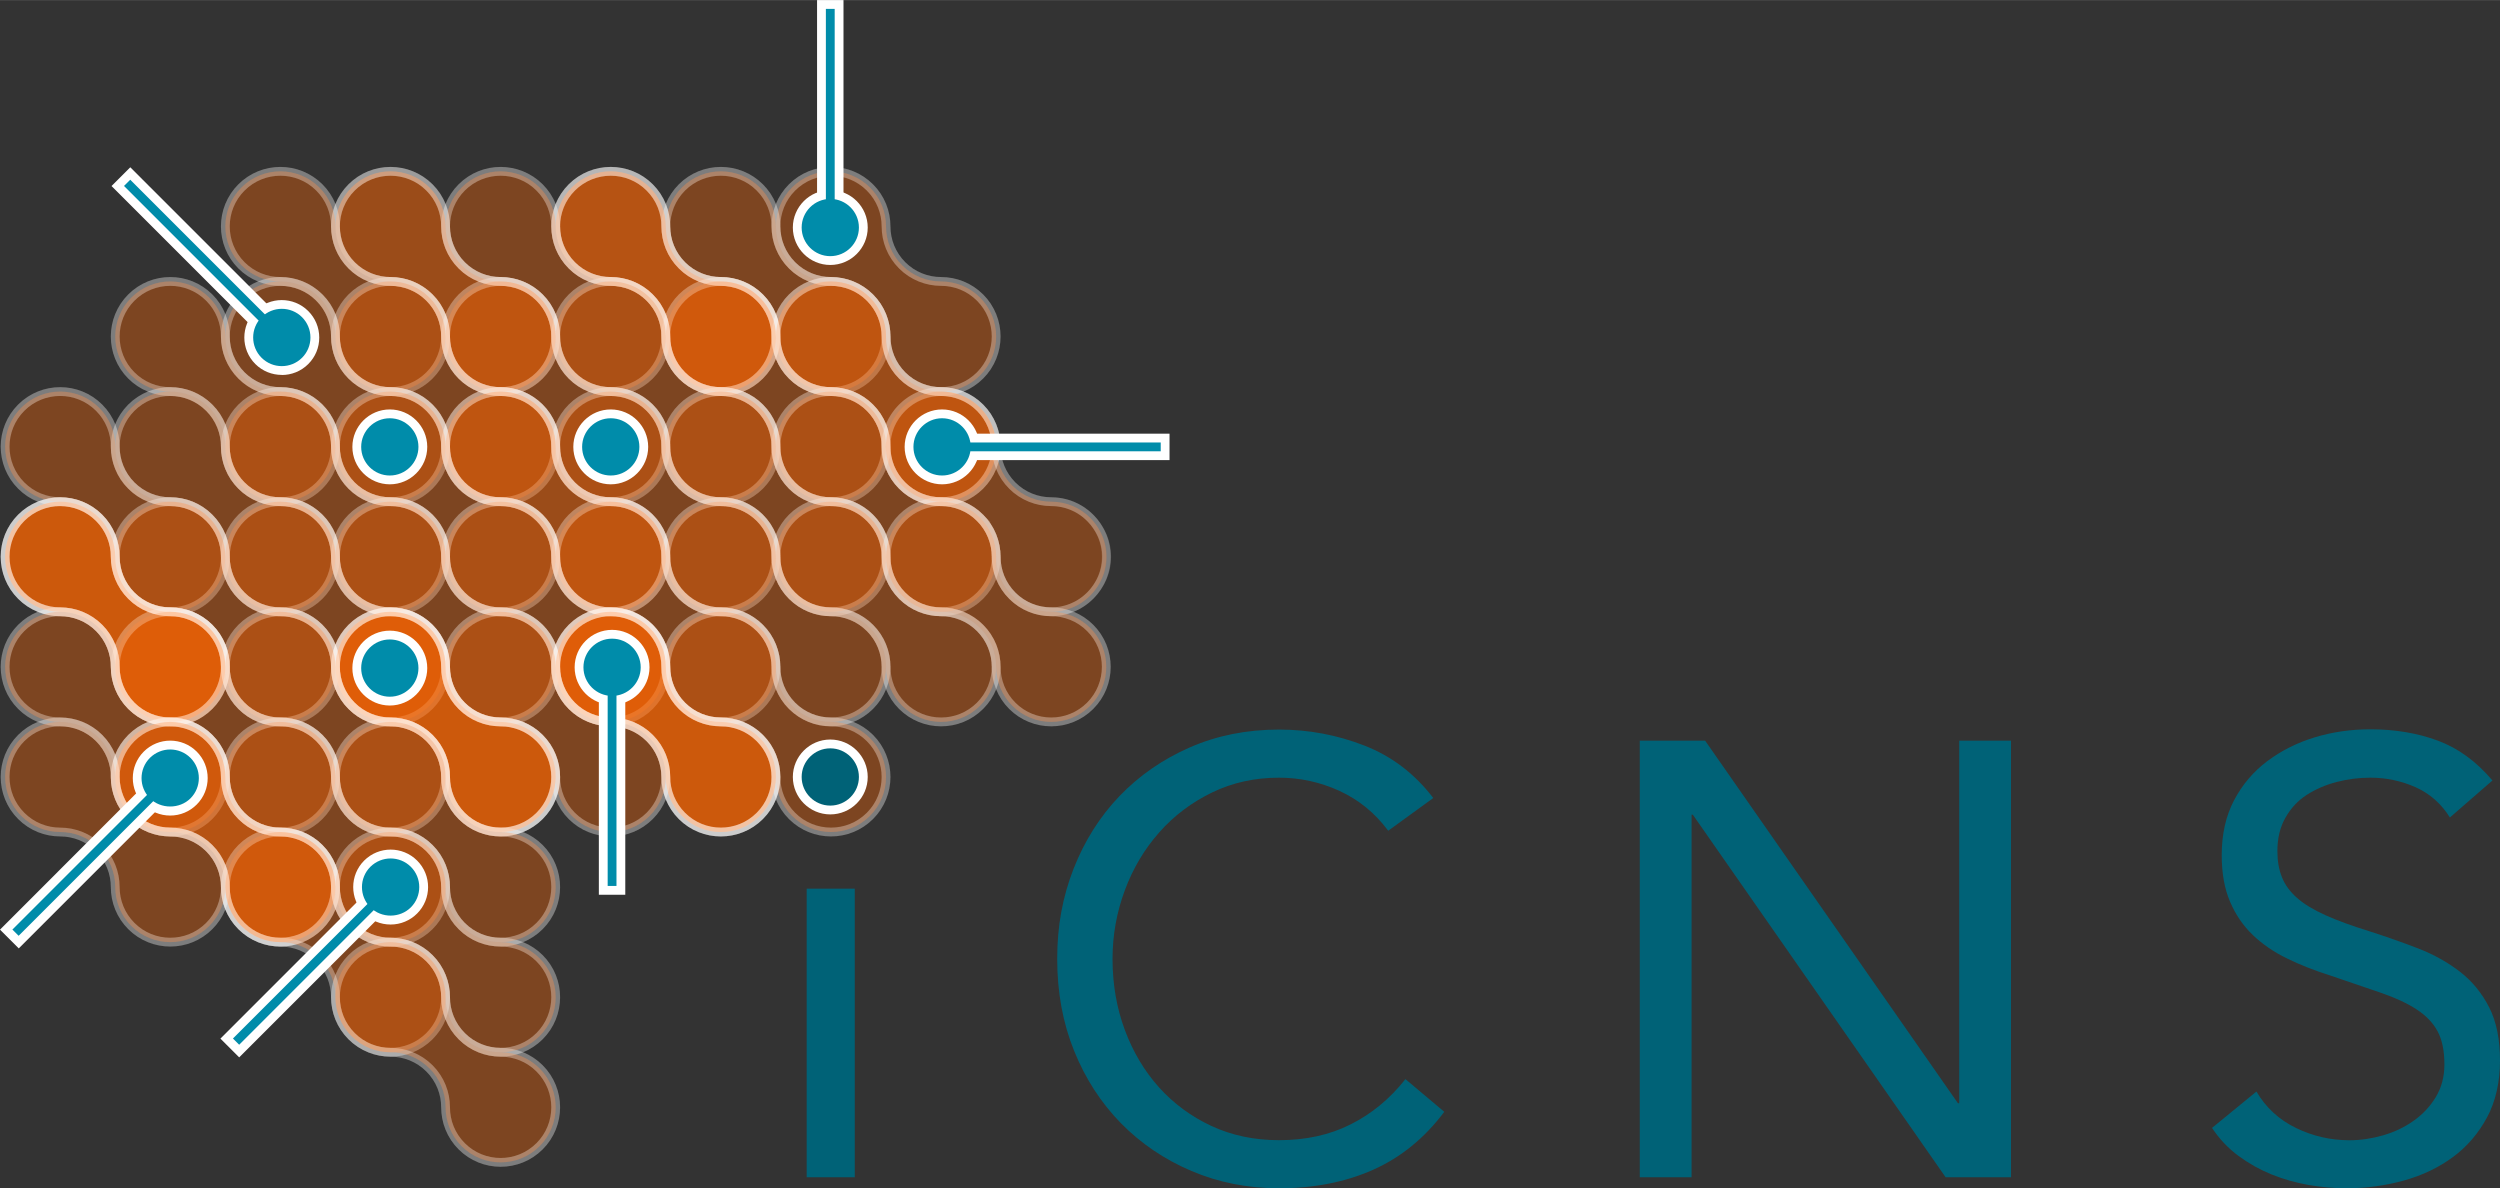<?xml version="1.0" encoding="UTF-8"?><svg xmlns="http://www.w3.org/2000/svg" width="100.11mm" height="47.59mm" viewBox="0 0 283.79 134.89"><rect x="0" y="0" width="283.79" height="134.89" fill="#333333" stroke="none"/><defs><style>.cls-1{opacity:.4;}.cls-1,.cls-2,.cls-3,.cls-4{fill:#f60;stroke:#fff;stroke-miterlimit:10;}.cls-5{fill:#006277;}.cls-2{opacity:.2;}.cls-6{fill:#008caa;}.cls-7{fill:#fff;}.cls-3{opacity:.3;}.cls-4{opacity:.5;}</style></defs><g id="brain"><path class="cls-2" d="M98.75,33.77c-1.22-1.22-2.82-1.83-4.42-1.83s-3.2-.61-4.42-1.83c-2.44-2.44-2.44-6.4,0-8.84s6.4-2.44,8.84,0c1.22,1.22,1.83,2.82,1.83,4.42s.61,3.2,1.83,4.42,2.82,1.83,4.42,1.83,3.2.61,4.42,1.83c2.44,2.44,2.44,6.4,0,8.84-2.44,2.44-6.4,2.44-8.84,0-1.22-1.22-1.83-2.82-1.83-4.42s-.61-3.2-1.83-4.42Z"/><path class="cls-2" d="M86.25,33.77c-1.22-1.22-2.82-1.83-4.42-1.83s-3.2-.61-4.42-1.83c-2.44-2.44-2.44-6.4,0-8.84s6.4-2.44,8.84,0c1.22,1.22,1.83,2.82,1.83,4.42s.61,3.2,1.83,4.42,2.82,1.83,4.42,1.83,3.2.61,4.42,1.83c2.44,2.44,2.44,6.4,0,8.84-2.44,2.44-6.4,2.44-8.84,0-1.22-1.22-1.83-2.82-1.83-4.42s-.61-3.2-1.83-4.42Z"/><path class="cls-1" d="M73.75,33.77c-1.22-1.22-2.82-1.83-4.42-1.83s-3.2-.61-4.42-1.83c-2.44-2.44-2.44-6.4,0-8.84s6.4-2.44,8.84,0c1.22,1.22,1.83,2.82,1.83,4.42s.61,3.2,1.83,4.42,2.82,1.83,4.42,1.83,3.2.61,4.42,1.83c2.44,2.44,2.44,6.4,0,8.84-2.44,2.44-6.4,2.44-8.84,0-1.22-1.22-1.83-2.82-1.83-4.42s-.61-3.2-1.83-4.42Z"/><path class="cls-2" d="M61.25,33.77c-1.22-1.22-2.82-1.83-4.42-1.83s-3.2-.61-4.42-1.83c-2.44-2.44-2.44-6.4,0-8.84s6.4-2.44,8.84,0c1.22,1.22,1.83,2.82,1.83,4.42s.61,3.2,1.83,4.42,2.82,1.83,4.42,1.83,3.2.61,4.42,1.83c2.44,2.44,2.44,6.4,0,8.84-2.44,2.44-6.4,2.44-8.84,0-1.22-1.22-1.83-2.82-1.83-4.42s-.61-3.2-1.83-4.42Z"/><path class="cls-3" d="M48.75,33.77c-1.22-1.22-2.82-1.83-4.42-1.83s-3.2-.61-4.42-1.83c-2.44-2.44-2.44-6.4,0-8.84s6.4-2.44,8.84,0c1.22,1.22,1.83,2.82,1.83,4.42s.61,3.2,1.83,4.42,2.82,1.83,4.42,1.83,3.2.61,4.42,1.83c2.44,2.44,2.44,6.4,0,8.84-2.44,2.44-6.4,2.44-8.84,0-1.22-1.22-1.83-2.82-1.83-4.42s-.61-3.2-1.83-4.42Z"/><path class="cls-2" d="M36.25,33.77c-1.22-1.22-2.82-1.83-4.42-1.83s-3.2-.61-4.42-1.83c-2.44-2.44-2.44-6.4,0-8.84s6.4-2.44,8.84,0c1.22,1.22,1.83,2.82,1.83,4.42s.61,3.2,1.83,4.42,2.82,1.83,4.42,1.83,3.2.61,4.42,1.83c2.44,2.44,2.44,6.4,0,8.84-2.44,2.44-6.4,2.44-8.84,0-1.22-1.22-1.83-2.82-1.83-4.42s-.61-3.2-1.83-4.42Z"/><path class="cls-3" d="M98.75,46.27c-1.22-1.22-2.82-1.83-4.42-1.83s-3.2-.61-4.42-1.83c-2.44-2.44-2.44-6.4,0-8.84s6.4-2.44,8.84,0c1.22,1.22,1.83,2.82,1.83,4.42s.61,3.2,1.83,4.42,2.82,1.83,4.42,1.83,3.2.61,4.42,1.83c2.44,2.44,2.44,6.4,0,8.84-2.44,2.44-6.4,2.44-8.84,0-1.22-1.22-1.83-2.82-1.83-4.42s-.61-3.2-1.83-4.42Z"/><path class="cls-2" d="M86.25,46.27c-1.22-1.22-2.82-1.83-4.42-1.83s-3.2-.61-4.42-1.83c-2.44-2.44-2.44-6.4,0-8.84s6.4-2.44,8.84,0c1.22,1.22,1.83,2.82,1.83,4.42s.61,3.2,1.83,4.42,2.82,1.83,4.42,1.83,3.2.61,4.42,1.83c2.44,2.44,2.44,6.4,0,8.84-2.44,2.44-6.4,2.44-8.84,0-1.22-1.22-1.83-2.82-1.83-4.42s-.61-3.2-1.83-4.42Z"/><path class="cls-2" d="M73.75,46.27c-1.22-1.22-2.82-1.83-4.42-1.83s-3.2-.61-4.42-1.83c-2.44-2.44-2.44-6.4,0-8.84s6.4-2.44,8.84,0c1.22,1.22,1.83,2.82,1.83,4.42s.61,3.2,1.83,4.42,2.82,1.83,4.42,1.83,3.2.61,4.42,1.83c2.44,2.44,2.44,6.4,0,8.84-2.44,2.44-6.4,2.44-8.84,0-1.22-1.22-1.83-2.82-1.83-4.42s-.61-3.2-1.83-4.42Z"/><path class="cls-2" d="M61.25,46.27c-1.22-1.22-2.82-1.83-4.42-1.83s-3.2-.61-4.42-1.83c-2.44-2.44-2.44-6.4,0-8.84s6.4-2.44,8.84,0c1.22,1.22,1.83,2.82,1.83,4.42s.61,3.2,1.83,4.42,2.82,1.83,4.42,1.83,3.2.61,4.42,1.83c2.44,2.44,2.44,6.4,0,8.84-2.44,2.44-6.4,2.44-8.84,0-1.22-1.22-1.83-2.82-1.83-4.42s-.61-3.2-1.83-4.42Z"/><path class="cls-2" d="M48.75,46.27c-1.22-1.22-2.82-1.83-4.42-1.83s-3.2-.61-4.42-1.83c-2.44-2.44-2.44-6.4,0-8.84s6.4-2.44,8.84,0c1.22,1.22,1.83,2.82,1.83,4.42s.61,3.2,1.83,4.42,2.82,1.83,4.42,1.83,3.2.61,4.42,1.83c2.44,2.44,2.44,6.4,0,8.84-2.44,2.44-6.4,2.44-8.84,0-1.22-1.22-1.83-2.82-1.83-4.42s-.61-3.2-1.83-4.42Z"/><path class="cls-2" d="M36.25,46.27c-1.22-1.22-2.82-1.83-4.42-1.83s-3.2-.61-4.42-1.83c-2.44-2.44-2.44-6.4,0-8.84s6.4-2.44,8.84,0c1.22,1.22,1.83,2.82,1.83,4.42s.61,3.2,1.83,4.42,2.82,1.83,4.42,1.83,3.2.61,4.42,1.83c2.44,2.44,2.44,6.4,0,8.84-2.44,2.44-6.4,2.44-8.84,0-1.22-1.22-1.83-2.82-1.83-4.42s-.61-3.2-1.83-4.42Z"/><path class="cls-2" d="M23.75,46.27c-1.22-1.22-2.82-1.83-4.42-1.83s-3.2-.61-4.42-1.83c-2.44-2.44-2.44-6.4,0-8.84s6.4-2.44,8.84,0c1.22,1.22,1.83,2.82,1.83,4.42s.61,3.2,1.83,4.42,2.82,1.83,4.42,1.83,3.2.61,4.42,1.83c2.44,2.44,2.44,6.4,0,8.84-2.44,2.44-6.4,2.44-8.84,0-1.22-1.22-1.83-2.82-1.83-4.42s-.61-3.2-1.83-4.42Z"/><path class="cls-2" d="M98.75,58.77c-1.22-1.22-2.82-1.83-4.42-1.83s-3.2-.61-4.42-1.83c-2.44-2.44-2.44-6.4,0-8.84s6.4-2.44,8.84,0c1.22,1.22,1.83,2.82,1.83,4.42s.61,3.2,1.83,4.42,2.82,1.83,4.42,1.83,3.2.61,4.42,1.83c2.44,2.44,2.44,6.4,0,8.84-2.44,2.44-6.4,2.44-8.84,0-1.22-1.22-1.83-2.82-1.83-4.42s-.61-3.2-1.83-4.42Z"/><path class="cls-2" d="M111.25,58.77c-1.22-1.22-2.82-1.83-4.42-1.83s-3.2-.61-4.42-1.83c-2.44-2.44-2.44-6.4,0-8.84s6.4-2.44,8.84,0c1.22,1.22,1.83,2.82,1.83,4.42s.61,3.2,1.83,4.42,2.82,1.83,4.42,1.83,3.2.61,4.42,1.83c2.44,2.44,2.44,6.4,0,8.84-2.44,2.44-6.4,2.44-8.84,0-1.22-1.22-1.83-2.82-1.83-4.42s-.61-3.2-1.83-4.42Z"/><path class="cls-2" d="M86.25,58.77c-1.22-1.22-2.82-1.83-4.42-1.83s-3.2-.61-4.42-1.83c-2.44-2.44-2.44-6.4,0-8.84s6.4-2.44,8.84,0c1.22,1.22,1.83,2.82,1.83,4.42s.61,3.2,1.83,4.42,2.82,1.83,4.42,1.83,3.2.61,4.42,1.83c2.44,2.44,2.44,6.4,0,8.84-2.44,2.44-6.4,2.44-8.84,0-1.22-1.22-1.83-2.82-1.83-4.42s-.61-3.2-1.83-4.42Z"/><path class="cls-2" d="M73.75,58.77c-1.22-1.22-2.82-1.83-4.42-1.83s-3.2-.61-4.42-1.83c-2.44-2.44-2.44-6.4,0-8.84s6.4-2.44,8.84,0c1.22,1.22,1.83,2.82,1.83,4.42s.61,3.2,1.83,4.42,2.82,1.83,4.42,1.83,3.2.61,4.42,1.83c2.44,2.44,2.44,6.4,0,8.84-2.44,2.44-6.4,2.44-8.84,0-1.22-1.22-1.83-2.82-1.83-4.42s-.61-3.2-1.83-4.42Z"/><path class="cls-3" d="M61.25,58.77c-1.22-1.22-2.82-1.83-4.42-1.83s-3.2-.61-4.42-1.83c-2.44-2.44-2.44-6.4,0-8.84s6.4-2.44,8.84,0c1.22,1.22,1.83,2.82,1.83,4.42s.61,3.2,1.83,4.42,2.82,1.83,4.42,1.83,3.2.61,4.42,1.83c2.44,2.44,2.44,6.4,0,8.84-2.44,2.44-6.4,2.44-8.84,0-1.22-1.22-1.83-2.82-1.83-4.42s-.61-3.2-1.83-4.42Z"/><path class="cls-2" d="M48.75,58.77c-1.22-1.22-2.82-1.83-4.42-1.83s-3.2-.61-4.42-1.83c-2.44-2.44-2.44-6.4,0-8.84s6.4-2.44,8.84,0c1.22,1.22,1.83,2.82,1.83,4.42s.61,3.2,1.83,4.42,2.82,1.83,4.42,1.83,3.2.61,4.42,1.83c2.44,2.44,2.44,6.4,0,8.84-2.44,2.44-6.4,2.44-8.84,0-1.22-1.22-1.83-2.82-1.83-4.42s-.61-3.2-1.83-4.42Z"/><path class="cls-2" d="M36.25,58.77c-1.22-1.22-2.82-1.83-4.42-1.83s-3.2-.61-4.42-1.83c-2.44-2.44-2.44-6.4,0-8.84s6.4-2.44,8.84,0c1.22,1.22,1.83,2.82,1.83,4.42s.61,3.2,1.83,4.42,2.82,1.83,4.42,1.83,3.2.61,4.42,1.83c2.44,2.44,2.44,6.4,0,8.84-2.44,2.44-6.4,2.44-8.84,0-1.22-1.22-1.83-2.82-1.83-4.42s-.61-3.2-1.83-4.42Z"/><path class="cls-2" d="M23.75,58.77c-1.22-1.22-2.82-1.83-4.42-1.83s-3.2-.61-4.42-1.83c-2.44-2.44-2.44-6.4,0-8.84s6.4-2.44,8.84,0c1.22,1.22,1.83,2.82,1.83,4.42s.61,3.2,1.83,4.42,2.82,1.83,4.42,1.83,3.2.61,4.42,1.83c2.44,2.44,2.44,6.4,0,8.84-2.44,2.44-6.4,2.44-8.84,0-1.22-1.22-1.83-2.82-1.83-4.42s-.61-3.2-1.83-4.42Z"/><path class="cls-2" d="M11.25,58.77c-1.22-1.22-2.82-1.83-4.42-1.83s-3.2-.61-4.42-1.83C-.03,52.67-.03,48.71,2.41,46.27s6.4-2.44,8.84,0c1.22,1.22,1.83,2.82,1.83,4.42s.61,3.2,1.83,4.42,2.82,1.83,4.42,1.83,3.2.61,4.42,1.83c2.44,2.44,2.44,6.4,0,8.84-2.44,2.44-6.4,2.44-8.84,0-1.22-1.22-1.83-2.82-1.83-4.42s-.61-3.2-1.83-4.42Z"/><path class="cls-2" d="M98.75,71.27c-1.22-1.22-2.82-1.83-4.42-1.83s-3.2-.61-4.42-1.83c-2.44-2.44-2.44-6.4,0-8.84s6.4-2.44,8.84,0c1.22,1.22,1.83,2.82,1.83,4.42s.61,3.2,1.83,4.42,2.82,1.83,4.42,1.83,3.2.61,4.42,1.83c2.44,2.44,2.44,6.4,0,8.84-2.44,2.44-6.4,2.44-8.84,0-1.22-1.22-1.83-2.82-1.83-4.42s-.61-3.2-1.83-4.42Z"/><path class="cls-2" d="M111.25,71.27c-1.22-1.22-2.82-1.83-4.42-1.83s-3.2-.61-4.42-1.83c-2.44-2.44-2.44-6.4,0-8.84,2.44-2.44,6.4-2.44,8.84,0,1.22,1.22,1.83,2.82,1.83,4.42s.61,3.2,1.83,4.42,2.82,1.83,4.42,1.83,3.2.61,4.42,1.83c2.44,2.44,2.44,6.4,0,8.84-2.44,2.44-6.4,2.44-8.84,0-1.22-1.22-1.83-2.82-1.83-4.42s-.61-3.2-1.83-4.42Z"/><path class="cls-2" d="M86.25,71.27c-1.22-1.22-2.82-1.83-4.42-1.83s-3.2-.61-4.42-1.83c-2.44-2.44-2.44-6.4,0-8.84s6.4-2.44,8.84,0c1.22,1.22,1.83,2.82,1.83,4.42s.61,3.2,1.83,4.42,2.82,1.83,4.42,1.83,3.2.61,4.42,1.83c2.44,2.44,2.44,6.4,0,8.84s-6.4,2.44-8.84,0c-1.22-1.22-1.83-2.82-1.83-4.42s-.61-3.2-1.83-4.42Z"/><path class="cls-2" d="M73.75,71.27c-1.22-1.22-2.82-1.83-4.42-1.83s-3.2-.61-4.42-1.83c-2.44-2.44-2.44-6.4,0-8.84s6.4-2.44,8.84,0c1.22,1.22,1.83,2.82,1.83,4.42s.61,3.2,1.83,4.42,2.82,1.83,4.42,1.83,3.2.61,4.42,1.83c2.44,2.44,2.44,6.4,0,8.84-2.44,2.44-6.4,2.44-8.84,0-1.22-1.22-1.83-2.82-1.83-4.42s-.61-3.2-1.83-4.42Z"/><path class="cls-2" d="M61.25,71.27c-1.22-1.22-2.82-1.83-4.42-1.83s-3.2-.61-4.42-1.83c-2.44-2.44-2.44-6.4,0-8.84s6.4-2.44,8.84,0c1.22,1.22,1.83,2.82,1.83,4.42s.61,3.2,1.83,4.42,2.82,1.83,4.42,1.83,3.2.61,4.42,1.83c2.44,2.44,2.44,6.4,0,8.84-2.44,2.44-6.4,2.44-8.84,0-1.22-1.22-1.83-2.82-1.83-4.42s-.61-3.2-1.83-4.42Z"/><path class="cls-2" d="M48.75,71.27c-1.22-1.22-2.82-1.83-4.42-1.83s-3.2-.61-4.42-1.83c-2.44-2.44-2.44-6.4,0-8.84s6.4-2.44,8.84,0c1.22,1.22,1.83,2.82,1.83,4.42s.61,3.2,1.83,4.42,2.82,1.83,4.42,1.83,3.2.61,4.42,1.83c2.44,2.44,2.44,6.4,0,8.84-2.44,2.44-6.4,2.44-8.84,0-1.22-1.22-1.83-2.82-1.83-4.42s-.61-3.2-1.83-4.42Z"/><path class="cls-2" d="M36.25,71.27c-1.22-1.22-2.82-1.83-4.42-1.83s-3.2-.61-4.42-1.83c-2.44-2.44-2.44-6.4,0-8.84s6.4-2.44,8.84,0c1.22,1.22,1.83,2.82,1.83,4.42s.61,3.2,1.83,4.42,2.82,1.83,4.42,1.83,3.2.61,4.42,1.83c2.44,2.44,2.44,6.4,0,8.84-2.44,2.44-6.4,2.44-8.84,0-1.22-1.22-1.83-2.82-1.83-4.42s-.61-3.2-1.83-4.42Z"/><path class="cls-2" d="M23.75,71.27c-1.22-1.22-2.82-1.83-4.42-1.83s-3.2-.61-4.42-1.83c-2.44-2.44-2.44-6.4,0-8.84s6.4-2.44,8.84,0c1.22,1.22,1.83,2.82,1.83,4.42s.61,3.2,1.83,4.42,2.82,1.83,4.42,1.83,3.2.61,4.42,1.83c2.44,2.44,2.44,6.4,0,8.84-2.44,2.44-6.4,2.44-8.84,0-1.22-1.22-1.83-2.82-1.83-4.42s-.61-3.2-1.83-4.42Z"/><path class="cls-4" d="M11.25,71.27c-1.22-1.22-2.82-1.83-4.42-1.83s-3.2-.61-4.42-1.83C-.03,65.17-.03,61.21,2.41,58.77s6.4-2.44,8.84,0c1.22,1.22,1.83,2.82,1.83,4.42s.61,3.2,1.83,4.42,2.82,1.83,4.42,1.83,3.2.61,4.42,1.83c2.44,2.44,2.44,6.4,0,8.84-2.44,2.44-6.4,2.44-8.84,0-1.22-1.22-1.83-2.82-1.83-4.42s-.61-3.2-1.83-4.42Z"/><path class="cls-2" d="M86.25,83.77c-1.22-1.22-2.82-1.83-4.42-1.83s-3.2-.61-4.42-1.83c-2.44-2.44-2.44-6.4,0-8.84s6.4-2.44,8.84,0c1.22,1.22,1.83,2.82,1.83,4.42s.61,3.2,1.83,4.42,2.82,1.83,4.42,1.83,3.2.61,4.42,1.83c2.44,2.44,2.44,6.4,0,8.84-2.44,2.44-6.4,2.44-8.84,0-1.22-1.22-1.83-2.82-1.83-4.42s-.61-3.2-1.83-4.42Z"/><path class="cls-4" d="M73.75,83.77c-1.22-1.22-2.82-1.83-4.42-1.83s-3.2-.61-4.42-1.83c-2.44-2.44-2.44-6.4,0-8.84s6.4-2.44,8.84,0c1.22,1.22,1.83,2.82,1.83,4.42s.61,3.2,1.83,4.42,2.82,1.83,4.42,1.83,3.2.61,4.42,1.83c2.44,2.44,2.44,6.4,0,8.84-2.44,2.44-6.4,2.44-8.84,0-1.22-1.22-1.83-2.82-1.83-4.42s-.61-3.2-1.83-4.42Z"/><path class="cls-2" d="M61.25,83.77c-1.22-1.22-2.82-1.83-4.42-1.83s-3.2-.61-4.42-1.83c-2.44-2.44-2.44-6.4,0-8.84s6.4-2.44,8.84,0c1.22,1.22,1.83,2.82,1.83,4.42s.61,3.2,1.83,4.42,2.82,1.83,4.42,1.83,3.2.61,4.42,1.83c2.44,2.44,2.44,6.4,0,8.84-2.44,2.44-6.4,2.44-8.84,0-1.22-1.22-1.83-2.82-1.83-4.42s-.61-3.2-1.83-4.42Z"/><path class="cls-4" d="M48.75,83.77c-1.22-1.22-2.82-1.83-4.42-1.83s-3.2-.61-4.42-1.83c-2.44-2.44-2.44-6.4,0-8.84s6.4-2.44,8.84,0c1.22,1.22,1.83,2.82,1.83,4.42s.61,3.2,1.83,4.42,2.82,1.83,4.42,1.83,3.2.61,4.42,1.83c2.44,2.44,2.44,6.4,0,8.84-2.44,2.44-6.4,2.44-8.84,0-1.22-1.22-1.83-2.82-1.83-4.42s-.61-3.2-1.83-4.42Z"/><path class="cls-2" d="M36.25,83.77c-1.22-1.22-2.82-1.83-4.42-1.83s-3.2-.61-4.42-1.83c-2.44-2.44-2.44-6.4,0-8.84s6.4-2.44,8.84,0c1.22,1.22,1.83,2.82,1.83,4.42s.61,3.2,1.83,4.42,2.82,1.83,4.42,1.83,3.2.61,4.42,1.83c2.44,2.44,2.44,6.4,0,8.84-2.44,2.44-6.4,2.44-8.84,0-1.22-1.22-1.83-2.82-1.83-4.42s-.61-3.2-1.83-4.42Z"/><path class="cls-2" d="M23.75,83.77c-1.22-1.22-2.82-1.83-4.42-1.83s-3.2-.61-4.42-1.83c-2.44-2.44-2.44-6.4,0-8.84s6.4-2.44,8.84,0c1.22,1.22,1.83,2.82,1.83,4.42s.61,3.2,1.83,4.42,2.82,1.83,4.42,1.83,3.2.61,4.42,1.83c2.44,2.44,2.44,6.4,0,8.84-2.44,2.44-6.4,2.44-8.84,0-1.22-1.22-1.83-2.82-1.83-4.42s-.61-3.2-1.83-4.42Z"/><path class="cls-2" d="M11.25,83.77c-1.22-1.22-2.82-1.83-4.42-1.83s-3.2-.61-4.42-1.83c-2.44-2.44-2.44-6.4,0-8.84s6.4-2.44,8.84,0c1.22,1.22,1.83,2.82,1.83,4.42s.61,3.2,1.83,4.42,2.82,1.83,4.42,1.83,3.2.61,4.42,1.83c2.44,2.44,2.44,6.4,0,8.84-2.44,2.44-6.4,2.44-8.84,0-1.22-1.22-1.83-2.82-1.83-4.42s-.61-3.2-1.83-4.42Z"/><path class="cls-2" d="M48.75,96.27c-1.22-1.22-2.82-1.83-4.42-1.83s-3.2-.61-4.42-1.83c-2.44-2.44-2.44-6.4,0-8.84s6.4-2.44,8.84,0c1.22,1.22,1.83,2.82,1.83,4.42s.61,3.2,1.83,4.42,2.82,1.83,4.42,1.83,3.2.61,4.42,1.83c2.44,2.44,2.44,6.4,0,8.84-2.44,2.44-6.4,2.44-8.84,0-1.22-1.22-1.83-2.82-1.83-4.42s-.61-3.2-1.83-4.42Z"/><path class="cls-2" d="M36.25,96.27c-1.22-1.22-2.82-1.83-4.42-1.83s-3.2-.61-4.42-1.83c-2.44-2.44-2.44-6.4,0-8.84s6.4-2.44,8.84,0c1.22,1.22,1.83,2.82,1.83,4.42s.61,3.2,1.83,4.42,2.82,1.83,4.42,1.83,3.2.61,4.42,1.83c2.44,2.44,2.44,6.4,0,8.84-2.44,2.44-6.4,2.44-8.84,0-1.22-1.22-1.83-2.82-1.83-4.42s-.61-3.2-1.83-4.42Z"/><path class="cls-1" d="M23.75,96.27c-1.22-1.22-2.82-1.83-4.42-1.83s-3.2-.61-4.42-1.83c-2.44-2.44-2.44-6.4,0-8.84s6.4-2.44,8.84,0c1.22,1.22,1.83,2.82,1.83,4.42s.61,3.2,1.83,4.42,2.82,1.83,4.42,1.83,3.2.61,4.42,1.83c2.44,2.44,2.44,6.4,0,8.84-2.44,2.44-6.4,2.44-8.84,0-1.22-1.22-1.83-2.82-1.83-4.42s-.61-3.2-1.83-4.42Z"/><path class="cls-2" d="M11.25,96.27c-1.22-1.22-2.82-1.83-4.42-1.83s-3.2-.61-4.42-1.83c-2.44-2.44-2.44-6.4,0-8.84s6.4-2.44,8.84,0c1.22,1.22,1.83,2.82,1.83,4.42s.61,3.2,1.83,4.42,2.82,1.83,4.42,1.83,3.2.61,4.42,1.83c2.44,2.44,2.44,6.4,0,8.84-2.44,2.44-6.4,2.44-8.84,0-1.22-1.22-1.83-2.82-1.83-4.42s-.61-3.2-1.83-4.42Z"/><path class="cls-2" d="M48.75,108.77c-1.22-1.22-2.82-1.83-4.42-1.83s-3.2-.61-4.42-1.83c-2.44-2.44-2.44-6.4,0-8.84s6.4-2.44,8.84,0c1.22,1.22,1.83,2.82,1.83,4.42s.61,3.2,1.83,4.42,2.82,1.83,4.42,1.83,3.2.61,4.42,1.83c2.44,2.44,2.44,6.4,0,8.84-2.44,2.44-6.4,2.44-8.84,0-1.22-1.22-1.83-2.82-1.83-4.42s-.61-3.2-1.83-4.42Z"/><path class="cls-2" d="M36.25,108.77c-1.22-1.22-2.82-1.83-4.42-1.83s-3.2-.61-4.42-1.83c-2.44-2.44-2.44-6.4,0-8.84s6.4-2.44,8.84,0c1.22,1.22,1.83,2.82,1.83,4.42s.61,3.2,1.83,4.42,2.82,1.83,4.42,1.83,3.2.61,4.42,1.83c2.44,2.44,2.44,6.4,0,8.84-2.44,2.44-6.4,2.44-8.84,0-1.22-1.22-1.83-2.82-1.83-4.42s-.61-3.2-1.83-4.42Z"/><path class="cls-2" d="M48.75,121.27c-1.22-1.22-2.82-1.83-4.42-1.83s-3.2-.61-4.42-1.83c-2.44-2.44-2.44-6.4,0-8.84s6.4-2.44,8.84,0c1.22,1.22,1.83,2.82,1.83,4.42s.61,3.2,1.83,4.42,2.82,1.83,4.42,1.83,3.2.61,4.42,1.83c2.44,2.44,2.44,6.4,0,8.84-2.44,2.44-6.4,2.44-8.84,0-1.22-1.22-1.83-2.82-1.83-4.42s-.61-3.2-1.83-4.42Z"/><path class="cls-2" d="M98.75,33.77c-1.22-1.22-2.82-1.83-4.42-1.83s-3.2-.61-4.42-1.83c-2.44-2.44-2.44-6.4,0-8.84s6.4-2.44,8.84,0c1.22,1.22,1.83,2.82,1.83,4.42s.61,3.2,1.83,4.42,2.82,1.83,4.42,1.83,3.2.61,4.42,1.83c2.44,2.44,2.44,6.4,0,8.84-2.44,2.44-6.4,2.44-8.84,0-1.22-1.22-1.83-2.82-1.83-4.42s-.61-3.2-1.83-4.42Z"/><path class="cls-2" d="M86.25,33.77c-1.22-1.22-2.82-1.83-4.42-1.83s-3.2-.61-4.42-1.83c-2.44-2.44-2.44-6.4,0-8.84s6.4-2.44,8.84,0c1.22,1.22,1.83,2.82,1.83,4.42s.61,3.2,1.83,4.42,2.82,1.83,4.42,1.83,3.2.61,4.42,1.83c2.44,2.44,2.44,6.4,0,8.84-2.44,2.44-6.4,2.44-8.84,0-1.22-1.22-1.83-2.82-1.83-4.42s-.61-3.2-1.83-4.42Z"/><path class="cls-1" d="M73.75,33.77c-1.22-1.22-2.82-1.83-4.42-1.83s-3.2-.61-4.42-1.83c-2.44-2.44-2.44-6.4,0-8.84s6.4-2.44,8.84,0c1.22,1.22,1.83,2.82,1.83,4.42s.61,3.2,1.83,4.42,2.82,1.83,4.42,1.83,3.2.61,4.42,1.83c2.44,2.44,2.44,6.4,0,8.84-2.44,2.44-6.4,2.44-8.84,0-1.22-1.22-1.83-2.82-1.83-4.42s-.61-3.2-1.83-4.42Z"/><path class="cls-2" d="M61.25,33.77c-1.22-1.22-2.82-1.83-4.42-1.83s-3.2-.61-4.42-1.83c-2.44-2.44-2.44-6.4,0-8.84s6.4-2.44,8.84,0c1.22,1.22,1.83,2.82,1.83,4.42s.61,3.2,1.83,4.42,2.82,1.83,4.42,1.83,3.2.61,4.42,1.83c2.44,2.44,2.44,6.4,0,8.84-2.44,2.44-6.4,2.44-8.84,0-1.22-1.22-1.83-2.82-1.83-4.42s-.61-3.2-1.83-4.42Z"/><path class="cls-3" d="M48.75,33.77c-1.22-1.22-2.82-1.83-4.42-1.83s-3.2-.61-4.42-1.83c-2.44-2.44-2.44-6.4,0-8.84s6.4-2.44,8.84,0c1.22,1.22,1.83,2.82,1.83,4.42s.61,3.2,1.83,4.42,2.82,1.83,4.42,1.83,3.2.61,4.42,1.83c2.44,2.44,2.44,6.4,0,8.84-2.44,2.44-6.4,2.44-8.84,0-1.22-1.22-1.83-2.82-1.83-4.42s-.61-3.2-1.83-4.42Z"/><path class="cls-2" d="M36.25,33.77c-1.22-1.22-2.82-1.83-4.42-1.83s-3.2-.61-4.42-1.83c-2.44-2.44-2.44-6.4,0-8.84s6.4-2.44,8.84,0c1.22,1.22,1.83,2.82,1.83,4.42s.61,3.2,1.83,4.42,2.82,1.83,4.42,1.83,3.2.61,4.42,1.83c2.44,2.44,2.44,6.4,0,8.84-2.44,2.44-6.4,2.44-8.84,0-1.22-1.22-1.83-2.82-1.83-4.42s-.61-3.2-1.83-4.42Z"/><path class="cls-3" d="M98.75,46.27c-1.22-1.22-2.82-1.83-4.42-1.83s-3.2-.61-4.42-1.83c-2.44-2.44-2.44-6.4,0-8.84s6.4-2.44,8.84,0c1.22,1.22,1.83,2.82,1.83,4.42s.61,3.2,1.83,4.42,2.82,1.83,4.42,1.83,3.2.61,4.42,1.83c2.44,2.44,2.44,6.4,0,8.84-2.44,2.44-6.4,2.44-8.84,0-1.22-1.22-1.83-2.82-1.83-4.42s-.61-3.2-1.83-4.42Z"/><path class="cls-2" d="M86.25,46.27c-1.22-1.22-2.82-1.83-4.42-1.83s-3.2-.61-4.42-1.83c-2.44-2.44-2.44-6.4,0-8.84s6.4-2.44,8.84,0c1.22,1.22,1.83,2.82,1.83,4.42s.61,3.2,1.83,4.42,2.82,1.83,4.42,1.83,3.2.61,4.42,1.83c2.44,2.44,2.44,6.4,0,8.84-2.44,2.44-6.4,2.44-8.84,0-1.22-1.22-1.83-2.82-1.83-4.42s-.61-3.2-1.83-4.42Z"/><path class="cls-2" d="M73.75,46.27c-1.22-1.22-2.82-1.83-4.42-1.83s-3.2-.61-4.42-1.83c-2.44-2.44-2.44-6.4,0-8.84s6.4-2.44,8.84,0c1.22,1.22,1.83,2.82,1.83,4.42s.61,3.2,1.83,4.42,2.82,1.83,4.42,1.83,3.2.61,4.42,1.83c2.44,2.44,2.44,6.4,0,8.84-2.44,2.44-6.4,2.44-8.84,0-1.22-1.22-1.83-2.82-1.83-4.42s-.61-3.2-1.83-4.42Z"/><path class="cls-2" d="M61.25,46.27c-1.22-1.22-2.82-1.83-4.42-1.83s-3.2-.61-4.42-1.83c-2.44-2.44-2.44-6.4,0-8.84s6.4-2.44,8.84,0c1.22,1.22,1.83,2.82,1.83,4.42s.61,3.2,1.83,4.42,2.82,1.83,4.42,1.83,3.2.61,4.42,1.83c2.44,2.44,2.44,6.4,0,8.84-2.44,2.44-6.4,2.44-8.84,0-1.22-1.22-1.83-2.82-1.83-4.42s-.61-3.2-1.83-4.42Z"/><path class="cls-2" d="M48.75,46.27c-1.22-1.22-2.82-1.83-4.42-1.83s-3.2-.61-4.42-1.83c-2.44-2.44-2.44-6.4,0-8.84s6.4-2.44,8.84,0c1.22,1.22,1.83,2.82,1.83,4.42s.61,3.2,1.83,4.42,2.82,1.83,4.42,1.83,3.2.61,4.42,1.83c2.44,2.44,2.44,6.4,0,8.84-2.44,2.44-6.4,2.44-8.84,0-1.22-1.22-1.83-2.82-1.83-4.42s-.61-3.2-1.83-4.42Z"/><path class="cls-2" d="M36.25,46.27c-1.22-1.22-2.82-1.83-4.42-1.83s-3.2-.61-4.42-1.83c-2.44-2.44-2.44-6.4,0-8.84s6.4-2.44,8.84,0c1.22,1.22,1.83,2.82,1.83,4.42s.61,3.2,1.83,4.42,2.82,1.83,4.42,1.83,3.2.61,4.42,1.83c2.44,2.44,2.44,6.4,0,8.84-2.44,2.44-6.4,2.44-8.84,0-1.22-1.22-1.83-2.82-1.83-4.42s-.61-3.2-1.83-4.42Z"/><path class="cls-2" d="M23.75,46.27c-1.22-1.22-2.82-1.83-4.42-1.83s-3.2-.61-4.42-1.83c-2.44-2.44-2.44-6.4,0-8.84s6.4-2.44,8.84,0c1.22,1.22,1.83,2.82,1.83,4.42s.61,3.2,1.83,4.42,2.82,1.83,4.42,1.83,3.2.61,4.42,1.83c2.44,2.44,2.44,6.4,0,8.84-2.44,2.44-6.4,2.44-8.84,0-1.22-1.22-1.83-2.82-1.83-4.42s-.61-3.2-1.83-4.42Z"/><path class="cls-2" d="M98.75,58.77c-1.22-1.22-2.82-1.83-4.42-1.83s-3.2-.61-4.42-1.83c-2.44-2.44-2.44-6.4,0-8.84s6.4-2.44,8.84,0c1.22,1.22,1.83,2.82,1.83,4.42s.61,3.2,1.83,4.42,2.82,1.83,4.42,1.83,3.2.61,4.42,1.83c2.44,2.44,2.44,6.4,0,8.84-2.44,2.44-6.4,2.44-8.84,0-1.22-1.22-1.83-2.82-1.83-4.42s-.61-3.2-1.83-4.42Z"/><path class="cls-2" d="M111.25,58.77c-1.22-1.22-2.82-1.83-4.42-1.83-2.04,0-4.09-1-5.34-2.99s-1.24-4.6.04-6.58c2.25-3.5,6.96-3.86,9.72-1.1,1.22,1.22,1.83,2.82,1.83,4.42s.61,3.2,1.83,4.42,2.82,1.83,4.42,1.83c2.22,0,4.43,1.17,5.64,3.52.88,1.71.87,3.81-.02,5.51-2.09,3.99-7.14,4.54-10.04,1.64-1.22-1.22-1.83-2.82-1.83-4.42s-.61-3.2-1.83-4.42Z"/><path class="cls-2" d="M86.25,58.77c-1.22-1.22-2.82-1.83-4.42-1.83s-3.2-.61-4.42-1.83c-2.44-2.44-2.44-6.4,0-8.84s6.4-2.44,8.84,0c1.22,1.22,1.83,2.82,1.83,4.42s.61,3.2,1.83,4.42,2.82,1.83,4.42,1.83,3.2.61,4.42,1.83c2.44,2.44,2.44,6.4,0,8.84-2.44,2.44-6.4,2.44-8.84,0-1.22-1.22-1.83-2.82-1.83-4.42s-.61-3.2-1.83-4.42Z"/><path class="cls-2" d="M73.75,58.77c-1.22-1.22-2.82-1.83-4.42-1.83s-3.2-.61-4.42-1.83c-2.44-2.44-2.44-6.4,0-8.84s6.4-2.44,8.84,0c1.22,1.22,1.83,2.82,1.83,4.42s.61,3.2,1.83,4.42,2.82,1.83,4.42,1.83,3.2.61,4.42,1.83c2.44,2.44,2.44,6.4,0,8.84-2.44,2.44-6.4,2.44-8.84,0-1.22-1.22-1.83-2.82-1.83-4.42s-.61-3.2-1.83-4.42Z"/><path class="cls-3" d="M61.25,58.77c-1.22-1.22-2.82-1.83-4.42-1.83s-3.2-.61-4.42-1.83c-2.44-2.44-2.44-6.4,0-8.84s6.4-2.44,8.84,0c1.22,1.22,1.83,2.82,1.83,4.42s.61,3.2,1.83,4.42,2.82,1.83,4.42,1.83,3.2.61,4.42,1.83c2.44,2.44,2.44,6.4,0,8.84-2.44,2.44-6.4,2.44-8.84,0-1.22-1.22-1.83-2.82-1.83-4.42s-.61-3.2-1.83-4.42Z"/><path class="cls-2" d="M48.75,58.77c-1.22-1.22-2.82-1.83-4.42-1.83s-3.2-.61-4.42-1.83c-2.44-2.44-2.44-6.4,0-8.84s6.4-2.44,8.84,0c1.22,1.22,1.83,2.82,1.83,4.42s.61,3.2,1.83,4.42,2.82,1.83,4.42,1.83,3.2.61,4.42,1.83c2.44,2.44,2.44,6.4,0,8.84-2.44,2.44-6.4,2.44-8.84,0-1.22-1.22-1.83-2.82-1.83-4.42s-.61-3.2-1.83-4.42Z"/><path class="cls-2" d="M36.25,58.77c-1.22-1.22-2.82-1.83-4.42-1.83s-3.2-.61-4.42-1.83c-2.44-2.44-2.44-6.4,0-8.84s6.4-2.44,8.84,0c1.22,1.22,1.83,2.82,1.83,4.42s.61,3.2,1.83,4.42,2.82,1.83,4.42,1.83,3.2.61,4.42,1.83c2.44,2.44,2.44,6.4,0,8.84-2.44,2.44-6.4,2.44-8.84,0-1.22-1.22-1.83-2.82-1.83-4.42s-.61-3.2-1.83-4.42Z"/><path class="cls-2" d="M23.75,58.77c-1.22-1.22-2.82-1.83-4.42-1.83s-3.2-.61-4.42-1.83c-2.44-2.44-2.44-6.4,0-8.84s6.4-2.44,8.84,0c1.22,1.22,1.83,2.82,1.83,4.42s.61,3.2,1.83,4.42,2.82,1.83,4.42,1.83,3.2.61,4.42,1.83c2.44,2.44,2.44,6.4,0,8.84-2.44,2.44-6.4,2.44-8.84,0-1.22-1.22-1.83-2.82-1.83-4.42s-.61-3.2-1.83-4.42Z"/><path class="cls-2" d="M11.25,58.77c-1.22-1.22-2.82-1.83-4.42-1.83s-3.2-.61-4.42-1.83C-.03,52.67-.03,48.71,2.41,46.27s6.4-2.44,8.84,0c1.22,1.22,1.83,2.82,1.83,4.42s.61,3.2,1.83,4.42,2.82,1.83,4.42,1.83,3.2.61,4.42,1.83c2.44,2.44,2.44,6.4,0,8.84-2.44,2.44-6.4,2.44-8.84,0-1.22-1.22-1.83-2.82-1.83-4.42s-.61-3.2-1.83-4.42Z"/><path class="cls-2" d="M98.75,71.27c-1.22-1.22-2.82-1.83-4.42-1.83s-3.2-.61-4.42-1.83c-2.44-2.44-2.44-6.4,0-8.84s6.4-2.44,8.84,0c1.22,1.22,1.83,2.82,1.83,4.42s.61,3.2,1.83,4.42,2.82,1.83,4.42,1.83,3.2.61,4.42,1.83c2.44,2.44,2.44,6.4,0,8.84-2.44,2.44-6.4,2.44-8.84,0-1.22-1.22-1.83-2.82-1.83-4.42s-.61-3.2-1.83-4.42Z"/><path class="cls-2" d="M111.25,71.27c-1.22-1.22-2.82-1.83-4.42-1.83s-3.2-.61-4.42-1.83c-2.44-2.44-2.44-6.4,0-8.84,2.44-2.44,6.4-2.44,8.84,0,1.22,1.22,1.83,2.82,1.83,4.42s.61,3.2,1.83,4.42,2.82,1.83,4.42,1.83,3.2.61,4.42,1.83c2.44,2.44,2.44,6.4,0,8.84-2.44,2.44-6.4,2.44-8.84,0-1.22-1.22-1.83-2.82-1.83-4.42s-.61-3.2-1.83-4.42Z"/><path class="cls-2" d="M86.25,71.27c-1.22-1.22-2.82-1.83-4.42-1.83s-3.2-.61-4.42-1.83c-2.44-2.44-2.44-6.4,0-8.84s6.4-2.44,8.84,0c1.22,1.22,1.83,2.82,1.83,4.42s.61,3.2,1.83,4.42,2.82,1.83,4.42,1.83,3.2.61,4.42,1.83c2.44,2.44,2.44,6.4,0,8.84s-6.4,2.44-8.84,0c-1.22-1.22-1.83-2.82-1.83-4.42s-.61-3.2-1.83-4.42Z"/><path class="cls-2" d="M73.75,71.27c-1.22-1.22-2.82-1.83-4.42-1.83s-3.2-.61-4.42-1.83c-2.44-2.44-2.44-6.4,0-8.84s6.4-2.44,8.84,0c1.22,1.22,1.83,2.82,1.83,4.42s.61,3.2,1.83,4.42,2.82,1.83,4.42,1.83,3.2.61,4.42,1.83c2.44,2.44,2.44,6.4,0,8.84-2.44,2.44-6.4,2.44-8.84,0-1.22-1.22-1.83-2.82-1.83-4.42s-.61-3.2-1.83-4.42Z"/><path class="cls-2" d="M61.25,71.27c-1.22-1.22-2.82-1.83-4.42-1.83s-3.2-.61-4.42-1.83c-2.44-2.44-2.44-6.4,0-8.84s6.4-2.44,8.84,0c1.22,1.22,1.83,2.82,1.83,4.42s.61,3.2,1.83,4.42,2.82,1.83,4.42,1.83,3.2.61,4.42,1.83c2.44,2.44,2.44,6.4,0,8.84-2.44,2.44-6.4,2.44-8.84,0-1.22-1.22-1.83-2.82-1.83-4.42s-.61-3.2-1.83-4.42Z"/><path class="cls-2" d="M48.75,71.27c-1.22-1.22-2.82-1.83-4.42-1.83s-3.2-.61-4.42-1.83c-2.44-2.44-2.44-6.4,0-8.84s6.4-2.44,8.84,0c1.22,1.22,1.83,2.82,1.83,4.42s.61,3.2,1.83,4.42,2.82,1.83,4.42,1.83,3.2.61,4.42,1.83c2.44,2.44,2.44,6.4,0,8.84-2.44,2.44-6.4,2.44-8.84,0-1.22-1.22-1.83-2.82-1.83-4.42s-.61-3.2-1.83-4.42Z"/><path class="cls-2" d="M36.25,71.27c-1.22-1.22-2.82-1.83-4.42-1.83s-3.2-.61-4.42-1.83c-2.44-2.44-2.44-6.4,0-8.84s6.4-2.44,8.84,0c1.22,1.22,1.83,2.82,1.83,4.42s.61,3.2,1.83,4.42,2.82,1.83,4.42,1.83,3.2.61,4.42,1.83c2.44,2.44,2.44,6.4,0,8.84-2.44,2.44-6.4,2.44-8.84,0-1.22-1.22-1.83-2.82-1.83-4.42s-.61-3.2-1.83-4.42Z"/><path class="cls-2" d="M23.75,71.27c-1.22-1.22-2.82-1.83-4.42-1.83s-3.2-.61-4.42-1.83c-2.44-2.44-2.44-6.4,0-8.84s6.4-2.44,8.84,0c1.22,1.22,1.83,2.82,1.83,4.42s.61,3.2,1.83,4.42,2.82,1.83,4.42,1.83,3.2.61,4.42,1.83c2.44,2.44,2.44,6.4,0,8.84-2.44,2.44-6.4,2.44-8.84,0-1.22-1.22-1.83-2.82-1.83-4.42s-.61-3.2-1.83-4.42Z"/><path class="cls-4" d="M11.25,71.27c-1.22-1.22-2.82-1.83-4.42-1.83s-3.2-.61-4.42-1.83C-.03,65.17-.03,61.21,2.41,58.77s6.4-2.44,8.84,0c1.22,1.22,1.83,2.82,1.83,4.42s.61,3.2,1.83,4.42,2.82,1.83,4.42,1.83,3.2.61,4.42,1.83c2.44,2.44,2.44,6.4,0,8.84-2.44,2.44-6.4,2.44-8.84,0-1.22-1.22-1.83-2.82-1.83-4.42s-.61-3.2-1.83-4.42Z"/><path class="cls-2" d="M86.25,83.77c-1.22-1.22-2.82-1.83-4.42-1.83s-3.2-.61-4.42-1.83c-2.44-2.44-2.44-6.4,0-8.84s6.4-2.44,8.84,0c1.22,1.22,1.83,2.82,1.83,4.42s.61,3.2,1.83,4.42,2.82,1.83,4.42,1.83,3.2.61,4.42,1.83c2.44,2.44,2.44,6.4,0,8.84-2.44,2.44-6.4,2.44-8.84,0-1.22-1.22-1.83-2.82-1.83-4.42s-.61-3.2-1.83-4.42Z"/><path class="cls-4" d="M73.75,83.77c-1.22-1.22-2.82-1.83-4.42-1.83s-3.2-.61-4.42-1.83c-2.44-2.44-2.44-6.4,0-8.84s6.4-2.44,8.84,0c1.22,1.22,1.83,2.82,1.83,4.42s.61,3.2,1.83,4.42,2.82,1.83,4.42,1.83,3.2.61,4.42,1.83c2.44,2.44,2.44,6.4,0,8.84-2.44,2.44-6.4,2.44-8.84,0-1.22-1.22-1.83-2.82-1.83-4.42s-.61-3.2-1.83-4.42Z"/><path class="cls-2" d="M61.25,83.77c-1.22-1.22-2.82-1.83-4.42-1.83s-3.2-.61-4.42-1.83c-2.44-2.44-2.44-6.4,0-8.84s6.4-2.44,8.84,0c1.22,1.22,1.83,2.82,1.83,4.42s.61,3.2,1.83,4.42,2.82,1.83,4.42,1.83,3.2.61,4.42,1.83c2.44,2.44,2.44,6.4,0,8.84-2.44,2.44-6.4,2.44-8.84,0-1.22-1.22-1.83-2.82-1.83-4.42s-.61-3.2-1.83-4.42Z"/><path class="cls-4" d="M48.75,83.77c-1.22-1.22-2.82-1.83-4.42-1.83s-3.2-.61-4.42-1.83c-2.44-2.44-2.44-6.4,0-8.84s6.4-2.44,8.84,0c1.22,1.22,1.83,2.82,1.83,4.42s.61,3.2,1.83,4.42,2.82,1.83,4.42,1.83,3.2.61,4.42,1.83c2.44,2.44,2.44,6.4,0,8.84-2.44,2.44-6.4,2.44-8.84,0-1.22-1.22-1.83-2.82-1.83-4.42s-.61-3.2-1.83-4.42Z"/><path class="cls-2" d="M36.25,83.77c-1.22-1.22-2.82-1.83-4.42-1.83s-3.2-.61-4.42-1.83c-2.44-2.44-2.44-6.4,0-8.84s6.4-2.44,8.84,0c1.22,1.22,1.83,2.82,1.83,4.42s.61,3.2,1.83,4.42,2.82,1.83,4.42,1.83,3.2.61,4.42,1.83c2.44,2.44,2.44,6.4,0,8.84-2.44,2.44-6.4,2.44-8.84,0-1.22-1.22-1.83-2.82-1.83-4.42s-.61-3.2-1.83-4.42Z"/><path class="cls-2" d="M23.75,83.77c-1.22-1.22-2.82-1.83-4.42-1.83s-3.2-.61-4.42-1.83c-2.44-2.44-2.44-6.4,0-8.84s6.4-2.44,8.84,0c1.22,1.22,1.83,2.82,1.83,4.42s.61,3.2,1.83,4.42,2.82,1.83,4.42,1.83,3.2.61,4.42,1.83c2.44,2.44,2.44,6.4,0,8.84-2.44,2.44-6.4,2.44-8.84,0-1.22-1.22-1.83-2.82-1.83-4.42s-.61-3.2-1.83-4.42Z"/><path class="cls-2" d="M11.25,83.77c-1.22-1.22-2.82-1.83-4.42-1.83s-3.2-.61-4.42-1.83c-2.44-2.44-2.44-6.4,0-8.84s6.4-2.44,8.84,0c1.22,1.22,1.83,2.82,1.83,4.42s.61,3.2,1.83,4.42,2.82,1.83,4.42,1.83,3.2.61,4.42,1.83c2.44,2.44,2.44,6.4,0,8.84-2.44,2.44-6.4,2.44-8.84,0-1.22-1.22-1.83-2.82-1.83-4.42s-.61-3.2-1.83-4.42Z"/><path class="cls-2" d="M48.75,96.27c-1.22-1.22-2.82-1.83-4.42-1.83s-3.2-.61-4.42-1.83c-2.44-2.44-2.44-6.4,0-8.84s6.4-2.44,8.84,0c1.22,1.22,1.83,2.82,1.83,4.42s.61,3.2,1.83,4.42,2.82,1.83,4.42,1.83,3.2.61,4.42,1.83c2.44,2.44,2.44,6.4,0,8.84-2.44,2.44-6.4,2.44-8.84,0-1.22-1.22-1.83-2.82-1.83-4.42s-.61-3.2-1.83-4.42Z"/><path class="cls-2" d="M36.25,96.27c-1.22-1.22-2.82-1.83-4.42-1.83s-3.2-.61-4.42-1.83c-2.44-2.44-2.44-6.4,0-8.84s6.4-2.44,8.84,0c1.22,1.22,1.83,2.82,1.83,4.42s.61,3.2,1.83,4.42,2.82,1.83,4.42,1.83,3.2.61,4.42,1.83c2.44,2.44,2.44,6.4,0,8.84-2.44,2.44-6.4,2.44-8.84,0-1.22-1.22-1.83-2.82-1.83-4.42s-.61-3.2-1.83-4.42Z"/><path class="cls-1" d="M23.75,96.27c-1.22-1.22-2.82-1.83-4.42-1.83s-3.2-.61-4.42-1.83c-2.44-2.44-2.44-6.4,0-8.84s6.4-2.44,8.84,0c1.22,1.22,1.83,2.82,1.83,4.42s.61,3.2,1.83,4.42,2.82,1.83,4.42,1.83,3.2.61,4.42,1.83c2.44,2.44,2.44,6.4,0,8.84-2.44,2.44-6.4,2.44-8.84,0-1.22-1.22-1.83-2.82-1.83-4.42s-.61-3.2-1.83-4.42Z"/><path class="cls-2" d="M11.25,96.27c-1.22-1.22-2.82-1.83-4.42-1.83s-3.2-.61-4.42-1.83c-2.44-2.44-2.44-6.4,0-8.84s6.4-2.44,8.84,0c1.22,1.22,1.83,2.82,1.83,4.42s.61,3.2,1.83,4.42,2.82,1.83,4.42,1.83,3.2.61,4.42,1.83c2.44,2.44,2.44,6.4,0,8.84-2.44,2.44-6.4,2.44-8.84,0-1.22-1.22-1.83-2.82-1.83-4.42s-.61-3.2-1.83-4.42Z"/><path class="cls-2" d="M48.75,108.77c-1.22-1.22-2.82-1.83-4.42-1.83s-3.2-.61-4.42-1.83c-2.44-2.44-2.44-6.4,0-8.84s6.4-2.44,8.84,0c1.22,1.22,1.83,2.82,1.83,4.42s.61,3.2,1.83,4.42,2.82,1.83,4.42,1.83,3.2.61,4.42,1.83c2.44,2.44,2.44,6.4,0,8.84-2.44,2.44-6.4,2.44-8.84,0-1.22-1.22-1.83-2.82-1.83-4.42s-.61-3.2-1.83-4.42Z"/><path class="cls-2" d="M36.25,108.77c-1.22-1.22-2.82-1.83-4.42-1.83s-3.2-.61-4.42-1.83c-2.44-2.44-2.44-6.4,0-8.84s6.4-2.44,8.84,0c1.22,1.22,1.83,2.82,1.83,4.42s.61,3.2,1.83,4.42,2.82,1.83,4.42,1.83,3.2.61,4.42,1.83c2.44,2.44,2.44,6.4,0,8.84-2.44,2.44-6.4,2.44-8.84,0-1.22-1.22-1.83-2.82-1.83-4.42s-.61-3.2-1.83-4.42Z"/><path class="cls-2" d="M48.75,121.27c-1.22-1.22-2.82-1.83-4.42-1.83s-3.2-.61-4.42-1.83c-2.44-2.44-2.44-6.4,0-8.84s6.4-2.44,8.84,0c1.22,1.22,1.83,2.82,1.83,4.42s.61,3.2,1.83,4.42,2.82,1.83,4.42,1.83,3.2.61,4.42,1.83c2.44,2.44,2.44,6.4,0,8.84-2.44,2.44-6.4,2.44-8.84,0-1.22-1.22-1.83-2.82-1.83-4.42s-.61-3.2-1.83-4.42Z"/></g><g id="typography"><path class="cls-5" d="M90.31,88.06c0-1.07.38-2.01,1.15-2.8.77-.79,1.71-1.19,2.83-1.19s2.06.4,2.83,1.19c.77.79,1.16,1.73,1.16,2.8,0,1.17-.37,2.12-1.12,2.87s-1.7,1.12-2.87,1.12-2.12-.37-2.87-1.12c-.75-.75-1.12-1.7-1.12-2.87ZM91.57,100.87h5.46v32.76h-5.46v-32.76Z"/><path class="cls-5" d="M157.58,94.29c-1.49-2.01-3.34-3.51-5.53-4.52-2.19-1-4.48-1.5-6.86-1.5-2.75,0-5.29.56-7.6,1.68s-4.31,2.62-5.98,4.51c-1.68,1.89-2.99,4.08-3.92,6.58-.93,2.5-1.4,5.1-1.4,7.8,0,2.89.47,5.59,1.4,8.08.93,2.5,2.23,4.67,3.88,6.51,1.66,1.84,3.64,3.3,5.95,4.38,2.31,1.07,4.86,1.61,7.67,1.61,3.03,0,5.74-.59,8.12-1.79,2.38-1.19,4.46-2.9,6.23-5.14l4.41,3.71c-2.24,2.99-4.94,5.18-8.08,6.58-3.15,1.4-6.71,2.1-10.67,2.1-3.55,0-6.86-.65-9.94-1.96-3.08-1.31-5.75-3.12-8.01-5.42-2.26-2.31-4.04-5.05-5.32-8.22-1.28-3.17-1.92-6.65-1.92-10.43s.62-7.05,1.85-10.22c1.24-3.17,2.98-5.93,5.21-8.26,2.24-2.33,4.9-4.18,7.98-5.53,3.08-1.35,6.46-2.03,10.15-2.03,3.36,0,6.59.61,9.69,1.82,3.1,1.21,5.71,3.2,7.81,5.95l-5.11,3.71Z"/><path class="cls-5" d="M186.14,84.07h7.42l28.7,41.16h.14v-41.16h5.88v49.56h-7.42l-28.7-41.16h-.14v41.16h-5.88v-49.56Z"/><path class="cls-5" d="M278.12,92.82c-.98-1.59-2.29-2.74-3.92-3.47-1.63-.72-3.34-1.08-5.11-1.08-1.31,0-2.59.16-3.85.49-1.26.33-2.39.82-3.4,1.47-1,.65-1.81,1.52-2.41,2.59-.61,1.07-.91,2.33-.91,3.78,0,1.12.17,2.11.52,2.98s.92,1.64,1.71,2.34c.79.7,1.87,1.35,3.22,1.96,1.35.61,3.01,1.21,4.97,1.82,1.91.61,3.77,1.26,5.57,1.96,1.8.7,3.38,1.59,4.76,2.66,1.38,1.07,2.47,2.42,3.29,4.02.82,1.61,1.23,3.63,1.23,6.05s-.49,4.62-1.47,6.44-2.27,3.33-3.88,4.51c-1.61,1.19-3.47,2.08-5.56,2.66-2.1.58-4.27.88-6.51.88-1.45,0-2.89-.13-4.34-.38-1.45-.26-2.83-.65-4.17-1.19-1.33-.54-2.58-1.24-3.75-2.1-1.17-.86-2.17-1.92-3.01-3.18l5.04-4.13c1.07,1.82,2.57,3.2,4.48,4.13,1.91.93,3.94,1.4,6.09,1.4,1.26,0,2.53-.19,3.81-.56,1.28-.37,2.44-.92,3.46-1.65,1.03-.72,1.87-1.62,2.52-2.69.65-1.07.98-2.31.98-3.71,0-1.54-.26-2.79-.77-3.75-.51-.96-1.31-1.79-2.38-2.49-1.07-.7-2.43-1.33-4.06-1.89-1.63-.56-3.55-1.21-5.74-1.96-1.77-.56-3.41-1.2-4.9-1.93-1.49-.72-2.79-1.61-3.89-2.66-1.1-1.05-1.96-2.31-2.59-3.78s-.95-3.23-.95-5.29c0-2.38.47-4.46,1.4-6.23.93-1.77,2.19-3.26,3.78-4.45,1.59-1.19,3.38-2.09,5.39-2.7,2.01-.61,4.11-.91,6.3-.91,2.8,0,5.35.43,7.67,1.29,2.31.86,4.38,2.37,6.19,4.52l-4.83,4.2Z"/></g><g id="markers"><circle class="cls-6" cx="69.33" cy="50.72" r="3.75"/><path class="cls-7" d="M69.33,54.97c-2.34,0-4.25-1.91-4.25-4.25s1.91-4.25,4.25-4.25,4.25,1.91,4.25,4.25-1.91,4.25-4.25,4.25ZM69.33,47.47c-1.79,0-3.25,1.46-3.25,3.25s1.46,3.25,3.25,3.25,3.25-1.46,3.25-3.25-1.46-3.25-3.25-3.25Z"/><circle class="cls-6" cx="44.25" cy="50.72" r="3.75"/><path class="cls-7" d="M44.25,54.97c-2.34,0-4.25-1.91-4.25-4.25s1.91-4.25,4.25-4.25,4.25,1.91,4.25,4.25-1.91,4.25-4.25,4.25ZM44.25,47.47c-1.79,0-3.25,1.46-3.25,3.25s1.46,3.25,3.25,3.25,3.25-1.46,3.25-3.25-1.46-3.25-3.25-3.25Z"/><circle class="cls-6" cx="44.25" cy="75.83" r="3.75"/><path class="cls-7" d="M44.25,80.08c-2.34,0-4.25-1.91-4.25-4.25s1.91-4.25,4.25-4.25,4.25,1.91,4.25,4.25-1.91,4.25-4.25,4.25ZM44.25,72.58c-1.79,0-3.25,1.46-3.25,3.25s1.46,3.25,3.25,3.25,3.25-1.46,3.25-3.25-1.46-3.25-3.25-3.25Z"/><circle class="cls-6" cx="94.25" cy="25.82" r="3.75"/><path class="cls-7" d="M94.25,30.07c-2.34,0-4.25-1.91-4.25-4.25s1.91-4.25,4.25-4.25,4.25,1.91,4.25,4.25-1.91,4.25-4.25,4.25ZM94.25,22.57c-1.79,0-3.25,1.46-3.25,3.25s1.46,3.25,3.25,3.25,3.25-1.46,3.25-3.25-1.46-3.25-3.25-3.25Z"/><rect class="cls-7" x="93.25" y=".5" width="2" height="21.52"/><path class="cls-7" d="M94.75,1v20.52h-1V1h1M95.75,0h-3v22.52h3V0h0Z"/><rect class="cls-6" x="93.75" y="1" width="1" height="24.82"/><circle class="cls-6" cx="31.99" cy="38.3" r="3.75"/><path class="cls-7" d="M31.99,42.55c-1.09,0-2.18-.41-3.01-1.24h0c-1.66-1.66-1.66-4.35,0-6.01,1.66-1.66,4.35-1.66,6.01,0,.8.8,1.25,1.87,1.25,3.01s-.44,2.2-1.25,3.01c-.83.83-1.92,1.24-3,1.24ZM29.69,40.6c1.27,1.27,3.33,1.27,4.6,0,.61-.61.95-1.43.95-2.3s-.34-1.68-.95-2.3c-1.27-1.27-3.33-1.27-4.6,0s-1.27,3.33,0,4.6h0Z"/><rect class="cls-7" x="20.69" y="17.24" width="2" height="21.52" transform="translate(-13.45 23.54) rotate(-45)"/><path class="cls-7" d="M14.79,20.39l14.51,14.51-.71.71-14.51-14.51.71-.71M14.79,18.98l-.71.71-.71.71-.71.71.71.71,14.51,14.51.71.71.71-.71.71-.71.71-.71-.71-.71-14.51-14.51-.71-.71h0Z"/><rect class="cls-6" x="22.71" y="17.11" width="1" height="24.82" transform="translate(-14.08 25.06) rotate(-45)"/><circle class="cls-6" cx="19.32" cy="88.32" r="3.75"/><path class="cls-7" d="M19.32,92.57c-1.14,0-2.2-.44-3-1.25-1.66-1.66-1.66-4.35,0-6.01,1.66-1.66,4.35-1.66,6.01,0,1.66,1.66,1.66,4.35,0,6.01h0c-.8.8-1.87,1.25-3.01,1.25ZM19.32,85.07c-.83,0-1.66.32-2.3.95-1.27,1.27-1.27,3.33,0,4.6,1.23,1.23,3.37,1.23,4.6,0h0c1.27-1.27,1.27-3.33,0-4.6-.63-.63-1.47-.95-2.3-.95Z"/><rect class="cls-7" x="-1.74" y="97.61" width="21.52" height="2" transform="translate(-67.09 35.26) rotate(-45)"/><path class="cls-7" d="M15.92,91.01l.71.71-14.51,14.51-.71-.71,14.51-14.51M15.92,89.59l-.71.71L.71,104.81l-.71.71.71.71.71.71.71.71.71-.71,14.51-14.51.71-.71-.71-.71-.71-.71-.71-.71h0Z"/><rect class="cls-6" x="-1.87" y="96.59" width="24.82" height="1" transform="translate(-65.57 35.89) rotate(-45)"/><circle class="cls-6" cx="44.34" cy="100.69" r="3.75"/><path class="cls-7" d="M44.34,104.94c-1.14,0-2.2-.44-3-1.25-1.66-1.66-1.66-4.35,0-6.01,1.66-1.66,4.35-1.66,6.01,0,1.66,1.66,1.66,4.35,0,6.01h0c-.8.8-1.87,1.25-3.01,1.25ZM44.34,97.44c-.83,0-1.66.32-2.3.95-1.27,1.27-1.27,3.33,0,4.6s3.37,1.23,4.6,0h0c1.27-1.27,1.27-3.33,0-4.6-.63-.63-1.47-.95-2.3-.95Z"/><rect class="cls-7" x="23.29" y="109.98" width="21.52" height="2" transform="translate(-68.5 56.58) rotate(-45)"/><path class="cls-7" d="M40.95,103.37l.71.71-14.51,14.51-.71-.71,14.51-14.51M40.95,101.96l-.71.71-14.51,14.51-.71.71.71.71.71.71.71.71.71-.71,14.51-14.51.71-.71-.71-.71-.71-.71-.71-.71h0Z"/><rect class="cls-6" x="23.16" y="108.96" width="24.82" height="1" transform="translate(-66.98 57.21) rotate(-45)"/><circle class="cls-6" cx="106.94" cy="50.72" r="3.75"/><path class="cls-7" d="M106.94,54.97c-2.34,0-4.25-1.91-4.25-4.25s1.91-4.25,4.25-4.25,4.25,1.91,4.25,4.25-1.91,4.25-4.25,4.25ZM106.94,47.47c-1.79,0-3.25,1.46-3.25,3.25s1.46,3.25,3.25,3.25,3.25-1.46,3.25-3.25-1.46-3.25-3.25-3.25Z"/><rect class="cls-7" x="110.74" y="49.72" width="21.52" height="2"/><path class="cls-7" d="M131.76,50.22v1h-20.52v-1h20.52M132.76,49.22h-22.52v3h22.52v-3h0Z"/><rect class="cls-6" x="106.94" y="50.22" width="24.82" height="1"/><circle class="cls-6" cx="69.48" cy="75.74" r="3.75"/><path class="cls-7" d="M69.48,79.99c-2.34,0-4.25-1.91-4.25-4.25s1.91-4.25,4.25-4.25,4.25,1.91,4.25,4.25-1.91,4.25-4.25,4.25ZM69.48,72.49c-1.79,0-3.25,1.46-3.25,3.25s1.46,3.25,3.25,3.25,3.25-1.46,3.25-3.25-1.46-3.25-3.25-3.25Z"/><rect class="cls-7" x="68.48" y="79.54" width="2" height="21.52"/><path class="cls-7" d="M69.98,80.04v20.52h-1v-20.52h1M70.98,79.04h-3v22.52h3v-22.52h0Z"/><rect class="cls-6" x="68.98" y="75.74" width="1" height="24.82"/><circle class="cls-5" cx="94.25" cy="88.19" r="3.75"/><path class="cls-7" d="M94.25,92.44c-2.34,0-4.25-1.91-4.25-4.25s1.91-4.25,4.25-4.25,4.25,1.91,4.25,4.25-1.91,4.25-4.25,4.25ZM94.25,84.94c-1.79,0-3.25,1.46-3.25,3.25s1.46,3.25,3.25,3.25,3.25-1.46,3.25-3.25-1.46-3.25-3.25-3.25Z"/></g></svg>